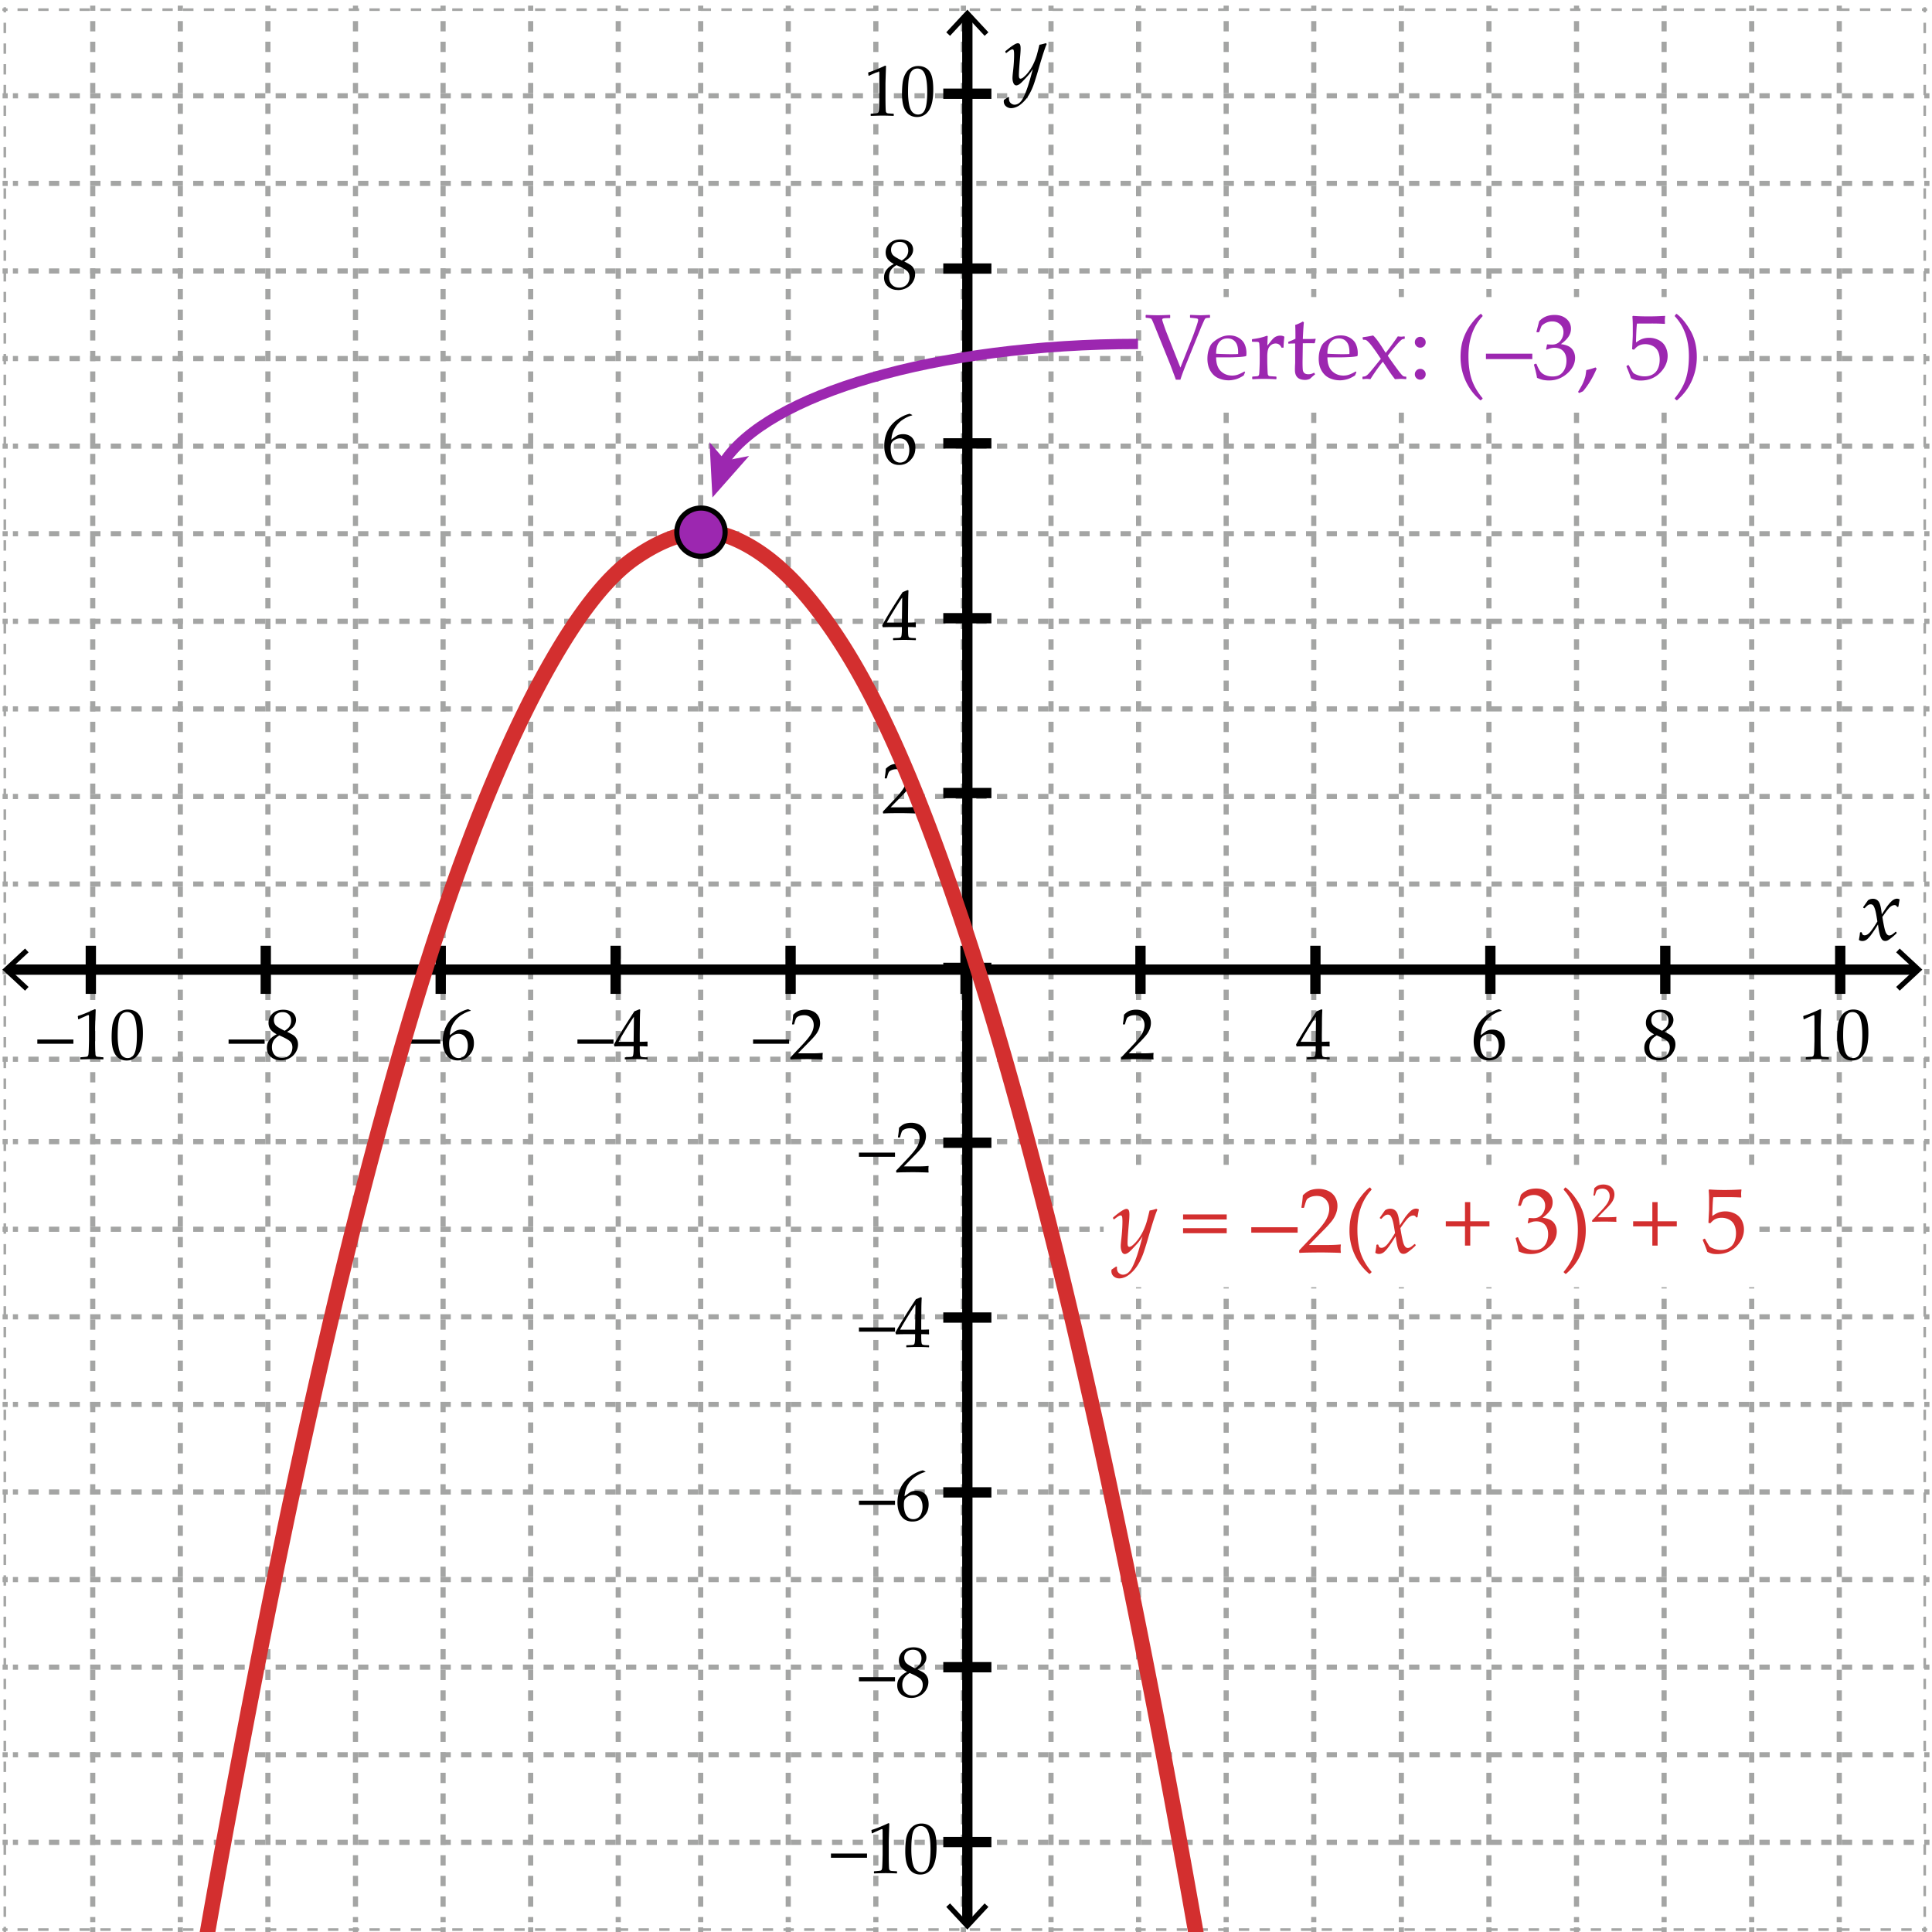 <svg xmlns="http://www.w3.org/2000/svg" viewBox="0 0 375 375"><path fill="#FFF" d="M0 0h375v375H0z"/><path fill="#FFF" d="M0 1.408h373.59v373.588H0z"/><g fill="none" stroke="#A4A5A4" stroke-width=".5" stroke-miterlimit="10"><path d="M374.057 374.53h-1"/><path stroke-dasharray="2.009,2.009" d="M371.048 374.53H2.471"/><path d="M1.466 374.53h-1"/></g><g fill="none" stroke="#A4A5A4" stroke-miterlimit="10"><path d="M374.5 357.595h-1"/><path stroke-dasharray="2,2" d="M371.5 357.595H2.5"/><path d="M1.5 357.595h-1"/></g><g fill="none" stroke="#A4A5A4" stroke-miterlimit="10"><path d="M374.5 340.595h-1"/><path stroke-dasharray="2,2" d="M371.5 340.595H2.5"/><path d="M1.5 340.595h-1"/></g><g fill="none" stroke="#A4A5A4" stroke-miterlimit="10"><path d="M374.5 323.595h-1"/><path stroke-dasharray="2,2" d="M371.5 323.595H2.5"/><path d="M1.5 323.595h-1"/></g><g fill="none" stroke="#A4A5A4" stroke-miterlimit="10"><path d="M374.5 306.595h-1"/><path stroke-dasharray="2,2" d="M371.5 306.595H2.5"/><path d="M1.5 306.595h-1"/></g><g fill="none" stroke="#A4A5A4" stroke-miterlimit="10"><path d="M374.5 289.595h-1"/><path stroke-dasharray="2,2" d="M371.5 289.595H2.5"/><path d="M1.5 289.595h-1"/></g><g fill="none" stroke="#A4A5A4" stroke-miterlimit="10"><path d="M374.5 272.595h-1"/><path stroke-dasharray="2,2" d="M371.5 272.595H2.5"/><path d="M1.5 272.595h-1"/></g><g fill="none" stroke="#A4A5A4" stroke-miterlimit="10"><path d="M374.5 255.595h-1"/><path stroke-dasharray="2,2" d="M371.5 255.595H2.5"/><path d="M1.5 255.595h-1"/></g><g fill="none" stroke="#A4A5A4" stroke-miterlimit="10"><path d="M374.5 238.595h-1"/><path stroke-dasharray="2,2" d="M371.5 238.595H2.5"/><path d="M1.5 238.595h-1"/></g><g fill="none" stroke="#A4A5A4" stroke-miterlimit="10"><path d="M374.5 221.595h-1"/><path stroke-dasharray="2,2" d="M371.5 221.595H2.5"/><path d="M1.5 221.595h-1"/></g><g fill="none" stroke="#A4A5A4" stroke-miterlimit="10"><path d="M374.5 205.595h-1"/><path stroke-dasharray="2,2" d="M371.5 205.595H2.5"/><path d="M1.5 205.595h-1"/></g><g fill="none" stroke="#A4A5A4" stroke-miterlimit="10"><path d="M374.5 188.595h-1"/><path stroke-dasharray="2,2" d="M371.5 188.595H2.5"/><path d="M1.5 188.595h-1"/></g><g fill="none" stroke="#A4A5A4" stroke-miterlimit="10"><path d="M374.5 171.595h-1"/><path stroke-dasharray="2,2" d="M371.5 171.595H2.5"/><path d="M1.5 171.595h-1"/></g><g fill="none" stroke="#A4A5A4" stroke-miterlimit="10"><path d="M374.5 154.595h-1"/><path stroke-dasharray="2,2" d="M371.5 154.595H2.5"/><path d="M1.5 154.595h-1"/></g><g fill="none" stroke="#A4A5A4" stroke-miterlimit="10"><path d="M374.5 137.595h-1"/><path stroke-dasharray="2,2" d="M371.5 137.595H2.5"/><path d="M1.5 137.595h-1"/></g><g fill="none" stroke="#A4A5A4" stroke-miterlimit="10"><path d="M374.5 120.595h-1"/><path stroke-dasharray="2,2" d="M371.5 120.595H2.5"/><path d="M1.5 120.595h-1"/></g><g fill="none" stroke="#A4A5A4" stroke-miterlimit="10"><path d="M374.5 103.595h-1"/><path stroke-dasharray="2,2" d="M371.5 103.595H2.5"/><path d="M1.5 103.595h-1"/></g><g fill="none" stroke="#A4A5A4" stroke-miterlimit="10"><path d="M374.5 86.595h-1"/><path stroke-dasharray="2,2" d="M371.5 86.595H2.5"/><path d="M1.5 86.595h-1"/></g><g fill="none" stroke="#A4A5A4" stroke-miterlimit="10"><path d="M374.5 69.595h-1"/><path stroke-dasharray="2,2" d="M371.5 69.595H2.5"/><path d="M1.5 69.595h-1"/></g><g fill="none" stroke="#A4A5A4" stroke-miterlimit="10"><path d="M374.5 52.595h-1"/><path stroke-dasharray="2,2" d="M371.5 52.595H2.5"/><path d="M1.5 52.595h-1"/></g><g fill="none" stroke="#A4A5A4" stroke-miterlimit="10"><path d="M374.5 35.595h-1"/><path stroke-dasharray="2,2" d="M371.5 35.595H2.5"/><path d="M1.5 35.595h-1"/></g><g fill="none" stroke="#A4A5A4" stroke-miterlimit="10"><path d="M374.5 18.595h-1"/><path stroke-dasharray="2,2" d="M371.5 18.595H2.5"/><path d="M1.5 18.595h-1"/></g><g fill="none" stroke="#A4A5A4" stroke-width=".5" stroke-miterlimit="10"><path d="M374.057 1.874h-1"/><path stroke-dasharray="2.009,2.009" d="M371.048 1.874H2.471"/><path d="M1.466 1.874h-1"/></g><g fill="none" stroke="#A4A5A4" stroke-width=".5" stroke-miterlimit="10"><path d="M373.589 1.406v1"/><path stroke-dasharray="2.009,2.009" d="M373.589 4.415v368.576"/><path d="M373.589 373.995v1"/></g><g fill="none" stroke="#A4A5A4" stroke-miterlimit="10"><path d="M357 1.095v1"/><path stroke-dasharray="2,2" d="M357 4.095v369"/><path d="M357 374.095v1"/></g><g fill="none" stroke="#A4A5A4" stroke-miterlimit="10"><path d="M340 1.095v1"/><path stroke-dasharray="2,2" d="M340 4.095v369"/><path d="M340 374.095v1"/></g><g fill="none" stroke="#A4A5A4" stroke-miterlimit="10"><path d="M323 1.095v1"/><path stroke-dasharray="2,2" d="M323 4.095v369"/><path d="M323 374.095v1"/></g><g fill="none" stroke="#A4A5A4" stroke-miterlimit="10"><path d="M306 1.095v1"/><path stroke-dasharray="2,2" d="M306 4.095v369"/><path d="M306 374.095v1"/></g><g fill="none" stroke="#A4A5A4" stroke-miterlimit="10"><path d="M289 1.095v1"/><path stroke-dasharray="2,2" d="M289 4.095v369"/><path d="M289 374.095v1"/></g><g fill="none" stroke="#A4A5A4" stroke-miterlimit="10"><path d="M272 1.095v1"/><path stroke-dasharray="2,2" d="M272 4.095v369"/><path d="M272 374.095v1"/></g><g fill="none" stroke="#A4A5A4" stroke-miterlimit="10"><path d="M255 1.095v1"/><path stroke-dasharray="2,2" d="M255 4.095v369"/><path d="M255 374.095v1"/></g><g fill="none" stroke="#A4A5A4" stroke-miterlimit="10"><path d="M238 1.095v1"/><path stroke-dasharray="2,2" d="M238 4.095v369"/><path d="M238 374.095v1"/></g><g fill="none" stroke="#A4A5A4" stroke-miterlimit="10"><path d="M221 1.095v1"/><path stroke-dasharray="2,2" d="M221 4.095v369"/><path d="M221 374.095v1"/></g><g fill="none" stroke="#A4A5A4" stroke-miterlimit="10"><path d="M204 1.095v1"/><path stroke-dasharray="2,2" d="M204 4.095v369"/><path d="M204 374.095v1"/></g><g fill="none" stroke="#A4A5A4" stroke-miterlimit="10"><path d="M187 1.095v1"/><path stroke-dasharray="2,2" d="M187 4.095v369"/><path d="M187 374.095v1"/></g><g fill="none" stroke="#A4A5A4" stroke-miterlimit="10"><path d="M170 1.095v1"/><path stroke-dasharray="2,2" d="M170 4.095v369"/><path d="M170 374.095v1"/></g><g fill="none" stroke="#A4A5A4" stroke-miterlimit="10"><path d="M153 1.095v1"/><path stroke-dasharray="2,2" d="M153 4.095v369"/><path d="M153 374.095v1"/></g><g fill="none" stroke="#A4A5A4" stroke-miterlimit="10"><path d="M136 1.095v1"/><path stroke-dasharray="2,2" d="M136 4.095v369"/><path d="M136 374.095v1"/></g><g fill="none" stroke="#A4A5A4" stroke-miterlimit="10"><path d="M120 1.095v1"/><path stroke-dasharray="2,2" d="M120 4.095v369"/><path d="M120 374.095v1"/></g><g fill="none" stroke="#A4A5A4" stroke-miterlimit="10"><path d="M103 1.095v1"/><path stroke-dasharray="2,2" d="M103 4.095v369"/><path d="M103 374.095v1"/></g><g fill="none" stroke="#A4A5A4" stroke-miterlimit="10"><path d="M86 1.095v1"/><path stroke-dasharray="2,2" d="M86 4.095v369"/><path d="M86 374.095v1"/></g><g fill="none" stroke="#A4A5A4" stroke-miterlimit="10"><path d="M69 1.095v1"/><path stroke-dasharray="2,2" d="M69 4.095v369"/><path d="M69 374.095v1"/></g><g fill="none" stroke="#A4A5A4" stroke-miterlimit="10"><path d="M52 1.095v1"/><path stroke-dasharray="2,2" d="M52 4.095v369"/><path d="M52 374.095v1"/></g><g fill="none" stroke="#A4A5A4" stroke-miterlimit="10"><path d="M35 1.095v1"/><path stroke-dasharray="2,2" d="M35 4.095v369"/><path d="M35 374.095v1"/></g><g fill="none" stroke="#A4A5A4" stroke-miterlimit="10"><path d="M18 1.095v1"/><path stroke-dasharray="2,2" d="M18 4.095v369"/><path d="M18 374.095v1"/></g><g fill="none" stroke="#A4A5A4" stroke-width=".5" stroke-miterlimit="10"><path d="M.933 1.406v1"/><path stroke-dasharray="2.009,2.009" d="M.933 4.415v368.576"/><path d="M.933 373.995v1"/></g><g><path fill="none" stroke="#000" stroke-width="2" stroke-miterlimit="10" d="M187.76 2.958v370.488"/><path d="M183.67 6.272l.732.682 3.357-3.612 3.357 3.612.733-.682-4.09-4.398zM183.67 370.132l.732-.682 3.357 3.611 3.357-3.611.733.682-4.09 4.398z"/></g><g><path fill="none" stroke="#000" stroke-width="2" stroke-miterlimit="10" d="M372.039 188.202H1.551"/><path d="M368.725 184.112l-.682.733 3.611 3.356-3.611 3.358.682.732 4.398-4.09zM4.864 184.112l.682.733-3.611 3.356 3.611 3.358-.682.732-4.398-4.09z"/></g><g fill="none" stroke="#000" stroke-width="2" stroke-miterlimit="10"><path d="M357.188 192.908v-9.341M323.232 192.908v-9.341M289.276 192.908v-9.341M255.319 192.908v-9.341M221.364 192.908v-9.341M187.408 192.908v-9.341M153.453 192.908v-9.341M119.496 192.908v-9.341M85.541 192.908v-9.341M51.584 192.908v-9.341M17.629 192.908v-9.341"/></g><g fill="none" stroke="#000" stroke-width="2" stroke-miterlimit="10"><path d="M183.089 357.54h9.341M183.089 323.605h9.341M183.089 289.67h9.341M183.089 255.735h9.341M183.089 221.801h9.341M183.09 187.866h9.34M183.089 153.931h9.341M183.089 119.996h9.341M183.089 86.061h9.341M183.089 52.126h9.341M183.089 18.191h9.341"/></g><g><path d="M171.466 157.894l-.082-.068v-.314l2.29-2.427c.943-.998 1.554-1.771 1.832-2.317s.417-1.057.417-1.531c0-.556-.168-1.019-.506-1.388s-.793-.554-1.367-.554c-.369 0-.69.057-.964.171s-.457.242-.55.383-.229.538-.407 1.189l-.062.055h-.28l-.068-.062c.105-.615.178-1.224.219-1.825.428-.419.828-.687 1.2-.803s.76-.174 1.166-.174c.483 0 .946.091 1.388.273s.797.478 1.066.885.403.881.403 1.418c0 .401-.079.803-.236 1.207s-.387.793-.69 1.169-.717.826-1.241 1.35l-2.133 2.174h2.7c.83 0 1.52-.03 2.071-.089l.048.055a3.672 3.672 0 0 0-.041.608c0 .228.014.408.041.54l-.048.075c-.328-.018-.832-.034-1.511-.048s-1.128-.021-1.347-.021c-.442 0-1.037.006-1.784.017s-1.255.029-1.524.052z"/></g><g><path d="M217.697 205.643l-.082-.068v-.314l2.29-2.427c.943-.998 1.554-1.771 1.832-2.317s.417-1.058.417-1.531c0-.556-.169-1.019-.506-1.388s-.793-.554-1.367-.554c-.369 0-.69.057-.964.171s-.457.241-.55.383c-.094.142-.229.538-.407 1.189l-.062.055h-.28l-.068-.062c.104-.615.178-1.224.219-1.825.429-.419.828-.687 1.2-.804.371-.115.76-.174 1.165-.174.483 0 .945.091 1.388.273s.798.478 1.066.885c.269.408.403.881.403 1.419 0 .401-.079.804-.235 1.206a4.464 4.464 0 0 1-.691 1.17c-.303.375-.716.825-1.24 1.35l-2.133 2.174h2.7c.829 0 1.52-.029 2.071-.089l.048.055a3.663 3.663 0 0 0-.041.608c0 .228.014.408.041.54l-.048.075c-.328-.019-.832-.034-1.511-.048s-1.128-.021-1.347-.021c-.442 0-1.037.006-1.784.018-.746.011-1.255.028-1.524.051z"/></g><g><path d="M253.724 205.629l-.055-.055v-.294l.055-.055c.675-.019 1.074-.039 1.2-.062.125-.022.217-.07.276-.144s.104-.251.134-.533c.029-.282.044-.583.044-.902v-.506h-1.497c-.87 0-1.606.014-2.208.041l-.116-.369c.793-1.485 2.117-3.637 3.972-6.453l.964-.39.171.082c-.05.774-.075 1.734-.075 2.878l-.021 1.928v1.415a27.599 27.599 0 0 0 1.456-.041l.062.068a8.385 8.385 0 0 0-.014.376c.005.15.012.299.021.444l-.068.062a18.803 18.803 0 0 0-1.107-.041h-.349v.458c0 .511.014.873.041 1.087s.07.353.13.413c.06.063.179.107.359.137.18.03.49.047.933.052l.062.055v.294l-.055.055a42.008 42.008 0 0 0-4.315 0zm-1.265-3.418h2.919l.062-4.86c-.438.624-.989 1.481-1.654 2.57s-1.108 1.852-1.327 2.29z"/></g><g><path d="M291.47 196.12v.082c-.497.104-1.063.354-1.699.745-.635.392-1.17.918-1.603 1.579s-.684 1.458-.752 2.393c.155-.109.333-.241.533-.396.26-.196.45-.33.571-.403a1.88 1.88 0 0 1 .484-.191c.203-.055.437-.082.701-.082.47 0 .891.104 1.265.311.374.208.654.514.841.916.187.404.28.874.28 1.412 0 .761-.185 1.398-.554 1.91-.369.514-.761.88-1.176 1.102-.415.221-.891.331-1.429.331-.916 0-1.627-.343-2.133-1.028-.506-.687-.759-1.578-.759-2.677 0-.729.105-1.43.318-2.103.211-.672.534-1.28.967-1.824.433-.545.985-1.029 1.658-1.453.672-.424 1.334-.711 1.985-.861l.502.237zm-4.184 6.522c0 .451.064.897.195 1.34.129.442.338.784.625 1.025s.624.362 1.012.362c.333 0 .641-.094.923-.28s.498-.479.646-.878c.148-.399.223-.819.223-1.262s-.073-.838-.219-1.186a1.807 1.807 0 0 0-.636-.814 1.661 1.661 0 0 0-.971-.29c-.273 0-.547.066-.82.198s-.484.282-.632.451a1.201 1.201 0 0 0-.284.537 3.97 3.97 0 0 0-.062.797z"/></g><g><path d="M321.016 200.728c-.506-.269-.89-.577-1.152-.927-.262-.348-.393-.771-.393-1.268 0-.697.258-1.295.772-1.795.515-.498 1.217-.748 2.105-.748.451 0 .869.078 1.255.236.385.156.682.392.892.703.21.313.314.66.314 1.043 0 .401-.123.785-.369 1.152-.246.366-.682.739-1.306 1.117v.062c.533.255.929.472 1.186.649.258.178.469.418.633.721.164.304.246.653.246 1.05 0 .542-.156 1.063-.469 1.562-.312.5-.723.879-1.233 1.139s-1.039.39-1.586.39c-.798 0-1.456-.224-1.976-.67s-.779-1.041-.779-1.784c0-.602.179-1.12.537-1.555a3.673 3.673 0 0 1 1.322-1.016v-.061zm.553.246c-.538.319-.911.662-1.121 1.028-.21.367-.314.783-.314 1.248 0 .651.183 1.163.547 1.535.364.371.834.557 1.408.557.392 0 .747-.091 1.066-.273s.558-.432.714-.748c.158-.317.236-.662.236-1.036 0-.538-.188-.957-.564-1.258-.375-.301-1.033-.652-1.972-1.053zm1.039-.903c.487-.306.818-.612.991-.919.173-.309.26-.64.26-.995 0-.524-.15-.938-.451-1.244s-.704-.458-1.21-.458c-.483 0-.884.136-1.203.406-.319.271-.479.651-.479 1.139 0 .369.104.689.312.961.207.27.801.641 1.78 1.11z"/></g><g><path d="M350.2 197.85l-.123-.041-.068-.561.068-.068c.456-.132 1.032-.344 1.729-.636s1.196-.515 1.497-.67l.178.068c-.073 1.996-.109 3.194-.109 3.596v2.536c0 .624.007 1.211.021 1.76.014.55.034.873.062.971a.433.433 0 0 0 .14.229.54.54 0 0 0 .277.106c.118.016.472.039 1.06.071l.048.055v.308l-.048.055a68.807 68.807 0 0 0-2.112-.055c-.31 0-1.068.019-2.276.055l-.048-.055v-.308l.055-.055c.684-.05 1.074-.087 1.172-.109a.427.427 0 0 0 .227-.12c.052-.057.094-.165.126-.324s.058-.631.079-1.415l.03-1.203v-2.693c0-1.321-.003-2.039-.011-2.153-.006-.114-.046-.171-.119-.171-.019 0-.043.005-.075.014s-.132.05-.301.123l-.679.3c-.282.123-.549.253-.8.39zM356.578 201.397c0-.812.041-1.542.123-2.19.082-.65.264-1.229.543-1.736.281-.509.632-.889 1.053-1.143a2.751 2.751 0 0 1 1.439-.379c.61 0 1.147.157 1.609.472.463.314.796.798.998 1.449.203.651.305 1.538.305 2.659 0 1.823-.279 3.165-.838 4.026-.558.861-1.331 1.292-2.32 1.292-.497 0-.936-.107-1.316-.321a2.543 2.543 0 0 1-.936-.93 4.195 4.195 0 0 1-.514-1.436 10.17 10.17 0 0 1-.146-1.763zm1.176-.396c0 .866.064 1.654.195 2.365.129.711.346 1.223.648 1.534.304.313.665.469 1.084.469.405 0 .744-.139 1.016-.417.271-.278.469-.754.594-1.429.126-.675.188-1.509.188-2.502 0-1.559-.148-2.712-.444-3.459s-.786-1.121-1.47-1.121c-.597 0-1.048.289-1.354.868s-.457 1.81-.457 3.692z"/></g><g><path d="M173.401 124.257l-.055-.055v-.294l.055-.055c.674-.018 1.074-.039 1.2-.062s.218-.071.277-.144.104-.25.133-.533.044-.583.044-.902v-.506h-1.497c-.871 0-1.606.014-2.208.041l-.116-.369c.793-1.486 2.117-3.637 3.972-6.453l.964-.39.171.082c-.05.775-.075 1.734-.075 2.878l-.021 1.928v1.415a25.561 25.561 0 0 0 1.456-.041l.062.068a8.334 8.334 0 0 0-.014.376c.004.15.011.298.021.444l-.068.062a18.773 18.773 0 0 0-1.107-.041h-.349v.458c0 .51.014.873.041 1.087s.071.352.13.414.179.107.359.137.491.047.933.051l.062.055v.294l-.055.055a44.93 44.93 0 0 0-2.017-.055 41 41 0 0 0-2.298.055zm-1.265-3.418h2.919l.062-4.86c-.438.625-.989 1.481-1.654 2.57s-1.108 1.852-1.327 2.29z"/></g><g><path d="M177.058 80.54v.082c-.497.105-1.063.353-1.699.745s-1.17.918-1.603 1.579-.684 1.458-.752 2.393c.155-.109.333-.242.533-.396.26-.196.45-.331.571-.403s.283-.137.485-.191.437-.082.701-.082c.469 0 .891.104 1.265.311s.654.513.841.916.28.874.28 1.412c0 .761-.185 1.398-.554 1.911s-.761.879-1.176 1.101-.891.332-1.429.332c-.916 0-1.627-.343-2.133-1.029s-.759-1.578-.759-2.676c0-.729.106-1.43.318-2.102s.534-1.281.967-1.825.985-1.029 1.658-1.453 1.334-.711 1.986-.861l.5.236zm-4.183 6.521c0 .451.065.898.195 1.34s.338.784.625 1.025.625.362 1.012.362c.333 0 .64-.093.923-.28s.498-.479.646-.878.222-.819.222-1.261-.073-.837-.219-1.186-.358-.62-.636-.813-.602-.291-.971-.291c-.273 0-.547.066-.82.198s-.484.283-.632.451-.243.348-.284.537-.061.454-.061.796z"/></g><g><path d="M173.449 51.214c-.506-.269-.89-.578-1.152-.926s-.393-.771-.393-1.268c0-.697.257-1.295.772-1.794s1.217-.749 2.105-.749c.451 0 .869.079 1.254.236s.683.392.892.704.314.66.314 1.042c0 .401-.123.785-.369 1.152s-.681.739-1.306 1.118v.062c.533.255.929.472 1.186.649s.468.418.632.721.246.653.246 1.049c0 .542-.156 1.063-.468 1.562s-.724.878-1.234 1.138-1.039.39-1.586.39c-.797 0-1.456-.223-1.976-.67s-.779-1.042-.779-1.784c0-.602.179-1.12.537-1.555s.799-.773 1.323-1.015v-.062zm.553.246c-.538.319-.912.662-1.121 1.029s-.314.783-.314 1.248c0 .652.182 1.163.547 1.535s.834.557 1.408.557c.392 0 .748-.091 1.066-.273s.557-.432.714-.749.236-.662.236-1.036c0-.538-.188-.957-.564-1.258s-1.033-.652-1.972-1.053zm1.04-.902c.488-.305.818-.612.991-.919s.26-.639.26-.995c0-.524-.15-.939-.451-1.244s-.704-.458-1.21-.458c-.483 0-.884.136-1.203.407s-.479.65-.479 1.138c0 .369.104.689.311.96s.801.641 1.781 1.111z"/></g><g><path d="M168.698 14.712l-.123-.041-.068-.561.068-.068c.456-.132 1.032-.344 1.729-.636s1.196-.515 1.497-.67l.178.068c-.073 1.996-.109 3.195-.109 3.596v2.536c0 .625.007 1.211.021 1.76s.034.873.062.971.074.174.14.229.158.09.277.106.472.04 1.06.072l.048.055v.308l-.048.055a65.634 65.634 0 0 0-2.112-.055c-.31 0-1.069.018-2.276.055l-.048-.055v-.308l.055-.055c.684-.05 1.074-.086 1.172-.109s.173-.063.226-.12.095-.165.126-.325.058-.631.079-1.415l.031-1.203v-2.693c0-1.322-.003-2.04-.01-2.153s-.047-.171-.12-.171c-.018 0-.043.004-.075.014s-.132.05-.301.123l-.677.301a9.82 9.82 0 0 0-.802.389zM175.076 18.26c0-.811.041-1.542.123-2.191s.263-1.228.543-1.736.631-.889 1.053-1.142.901-.379 1.439-.379c.611 0 1.147.157 1.61.472s.795.797.998 1.449.304 1.538.304 2.659c0 1.823-.279 3.165-.837 4.026s-1.332 1.292-2.321 1.292c-.497 0-.936-.107-1.316-.321s-.693-.524-.937-.93-.415-.884-.513-1.436-.146-1.138-.146-1.763zm1.175-.396c0 .866.065 1.654.195 2.365s.346 1.223.649 1.535.664.468 1.083.468c.406 0 .744-.139 1.015-.417s.469-.754.595-1.429.188-1.508.188-2.502c0-1.559-.148-2.711-.444-3.459s-.786-1.121-1.47-1.121c-.597 0-1.048.29-1.354.868s-.457 1.809-.457 3.692z"/></g><g><path d="M166.718 224.535v-.813h7v.813h-7zM174.033 227.591l-.082-.068v-.314l2.29-2.427c.943-.998 1.554-1.771 1.832-2.317s.417-1.058.417-1.531c0-.556-.168-1.019-.506-1.388s-.793-.554-1.367-.554c-.369 0-.69.057-.964.171s-.457.241-.55.383-.229.538-.407 1.189l-.062.055h-.28l-.068-.062c.105-.615.178-1.224.219-1.825.428-.419.828-.687 1.2-.804.372-.115.76-.174 1.166-.174.483 0 .946.091 1.388.273s.797.478 1.066.885c.269.408.403.881.403 1.419 0 .401-.079.804-.236 1.206a4.432 4.432 0 0 1-.69 1.17c-.303.375-.717.825-1.241 1.35l-2.133 2.174h2.7c.83 0 1.52-.029 2.071-.089l.048.055a3.663 3.663 0 0 0-.041.608c0 .228.014.408.041.54l-.048.075c-.328-.019-.832-.034-1.511-.048s-1.128-.021-1.347-.021c-.442 0-1.037.006-1.784.018a26.18 26.18 0 0 0-1.524.051z"/></g><g><path d="M166.718 258.47v-.813h7v.813h-7zM175.967 261.512l-.055-.055v-.294l.055-.055c.674-.019 1.074-.039 1.2-.062s.218-.07.277-.144.104-.251.133-.533.044-.583.044-.902v-.506h-1.497c-.871 0-1.606.014-2.208.041l-.116-.369c.793-1.485 2.117-3.637 3.972-6.453l.964-.39.171.082c-.05.774-.075 1.734-.075 2.878l-.021 1.928v1.415a27.599 27.599 0 0 0 1.456-.041l.062.068a8.385 8.385 0 0 0-.014.376c.004.15.011.299.021.444l-.068.062a18.773 18.773 0 0 0-1.107-.041h-.349v.458c0 .511.014.873.041 1.087s.071.353.13.413c.059.063.179.107.359.137.18.03.491.047.933.052l.062.055v.294l-.055.055a42.008 42.008 0 0 0-4.315 0zm-1.264-3.418h2.919l.062-4.86c-.438.624-.989 1.481-1.654 2.57s-1.109 1.852-1.327 2.29z"/></g><g><path d="M166.718 292.093v-.813h7v.813h-7zM179.625 285.626v.082c-.497.104-1.063.354-1.699.745s-1.17.918-1.603 1.579-.684 1.458-.752 2.393c.155-.109.333-.241.533-.396.26-.196.45-.33.571-.403s.283-.137.485-.191.437-.082.701-.082c.469 0 .891.104 1.265.311.374.208.654.514.841.916.187.404.28.874.28 1.412 0 .761-.185 1.398-.554 1.91-.369.514-.761.88-1.176 1.102-.415.221-.891.331-1.429.331-.916 0-1.627-.343-2.133-1.028-.506-.687-.759-1.578-.759-2.677 0-.729.106-1.43.318-2.103.212-.672.534-1.28.967-1.824.433-.545.985-1.029 1.658-1.453s1.334-.711 1.986-.861l.5.237zm-4.184 6.521c0 .451.065.897.195 1.34s.338.784.625 1.025.625.362 1.012.362c.333 0 .64-.094.923-.28s.498-.479.646-.878c.148-.399.222-.819.222-1.262s-.073-.838-.219-1.186a1.814 1.814 0 0 0-.636-.814 1.661 1.661 0 0 0-.971-.29c-.273 0-.547.066-.82.198s-.484.282-.632.451-.243.348-.284.537c-.041.19-.061.456-.061.797z"/></g><g><path d="M166.718 326.34v-.813h7v.813h-7zM176.015 324.48c-.506-.269-.89-.577-1.152-.927-.262-.348-.393-.771-.393-1.268 0-.697.257-1.295.772-1.795.515-.498 1.217-.748 2.105-.748.451 0 .869.078 1.254.236.385.156.683.392.892.703.209.313.314.66.314 1.043 0 .401-.123.785-.369 1.152-.246.366-.681.739-1.306 1.117v.062c.533.255.929.472 1.186.649s.468.418.632.721c.164.304.246.653.246 1.05 0 .542-.156 1.063-.468 1.562-.312.5-.724.879-1.234 1.139s-1.039.39-1.586.39c-.797 0-1.456-.224-1.976-.67s-.779-1.041-.779-1.784c0-.602.179-1.12.537-1.555a3.685 3.685 0 0 1 1.323-1.016v-.061zm.554.247c-.538.319-.912.662-1.121 1.028a2.477 2.477 0 0 0-.314 1.248c0 .651.182 1.163.547 1.535.365.371.834.557 1.408.557.392 0 .748-.091 1.066-.273s.557-.432.714-.748c.157-.317.236-.662.236-1.036 0-.538-.188-.957-.564-1.258s-1.033-.652-1.972-1.053zm1.039-.903c.488-.306.818-.612.991-.919.173-.309.26-.64.26-.995 0-.524-.15-.938-.451-1.244s-.704-.458-1.21-.458c-.483 0-.884.136-1.203.406-.319.271-.479.651-.479 1.139 0 .369.104.689.311.961.208.27.801.64 1.781 1.11z"/></g><g><path d="M161.288 360.586v-.813h7v.813h-7zM169.334 355.849l-.123-.041-.068-.561.068-.068c.456-.132 1.032-.344 1.729-.636s1.196-.515 1.497-.67l.178.068c-.073 1.996-.109 3.194-.109 3.596v2.536c0 .624.007 1.211.021 1.76.014.55.034.873.062.971.027.099.074.175.14.229s.158.09.277.106c.119.016.472.039 1.06.071l.048.055v.308l-.048.055a68.807 68.807 0 0 0-2.112-.055c-.31 0-1.069.019-2.276.055l-.048-.055v-.308l.055-.055c.684-.05 1.074-.087 1.172-.109s.173-.063.226-.12c.052-.057.095-.165.126-.324s.058-.631.079-1.415l.031-1.203v-2.693c0-1.321-.003-2.039-.01-2.153s-.047-.171-.12-.171c-.018 0-.043.005-.075.014s-.132.05-.301.123l-.677.301a9.207 9.207 0 0 0-.802.389zM175.712 359.396c0-.812.041-1.542.123-2.19a4.8 4.8 0 0 1 .543-1.736c.28-.509.631-.889 1.053-1.143a2.749 2.749 0 0 1 1.439-.379c.611 0 1.147.157 1.61.472s.795.798.998 1.449.304 1.538.304 2.659c0 1.823-.279 3.165-.837 4.026s-1.332 1.292-2.321 1.292c-.497 0-.936-.107-1.316-.321s-.693-.524-.937-.93-.415-.884-.513-1.436-.146-1.139-.146-1.763zm1.176-.396c0 .866.065 1.654.195 2.365s.346 1.223.649 1.534c.303.313.664.469 1.083.469.406 0 .744-.139 1.015-.417s.469-.754.595-1.429.188-1.509.188-2.502c0-1.559-.148-2.712-.444-3.459s-.786-1.121-1.47-1.121c-.597 0-1.048.289-1.354.868s-.457 1.81-.457 3.692z"/></g><g><path d="M146.171 202.587v-.813h7v.813h-7zM153.485 205.643l-.082-.068v-.314l2.29-2.427c.943-.998 1.554-1.771 1.832-2.317s.417-1.058.417-1.531c0-.556-.168-1.019-.506-1.388s-.793-.554-1.367-.554c-.369 0-.69.057-.964.171s-.457.241-.55.383-.229.538-.407 1.189l-.062.055h-.28l-.068-.062c.105-.615.178-1.224.219-1.825.428-.419.828-.687 1.2-.804.372-.115.76-.174 1.166-.174.483 0 .946.091 1.388.273s.797.478 1.066.885c.269.408.403.881.403 1.419 0 .401-.079.804-.236 1.206a4.432 4.432 0 0 1-.69 1.17c-.303.375-.717.825-1.241 1.35l-2.133 2.174h2.7c.83 0 1.52-.029 2.071-.089l.048.055a3.663 3.663 0 0 0-.041.608c0 .228.014.408.041.54l-.048.075c-.328-.019-.832-.034-1.511-.048s-1.128-.021-1.347-.021c-.442 0-1.037.006-1.784.018a26.18 26.18 0 0 0-1.524.051z"/></g><g><path d="M112.081 202.587v-.813h7v.813h-7zM121.33 205.629l-.055-.055v-.294l.055-.055c.674-.019 1.074-.039 1.2-.062s.218-.07.277-.144.104-.251.133-.533.044-.583.044-.902v-.506h-1.497c-.871 0-1.606.014-2.208.041l-.116-.369c.793-1.485 2.117-3.637 3.972-6.453l.964-.39.171.082c-.05.774-.075 1.734-.075 2.878l-.021 1.928v1.415a27.599 27.599 0 0 0 1.456-.041l.062.068a8.385 8.385 0 0 0-.014.376c.004.15.011.299.021.444l-.068.062a18.773 18.773 0 0 0-1.107-.041h-.349v.458c0 .511.014.873.041 1.087s.071.353.13.413c.059.063.179.107.359.137.18.03.491.047.933.052l.062.055v.294l-.055.055a41.982 41.982 0 0 0-4.315 0zm-1.265-3.418h2.919l.062-4.86c-.438.624-.989 1.481-1.654 2.57s-1.108 1.852-1.327 2.29z"/></g><g><path d="M78.458 202.587v-.813h7v.813h-7zM91.364 196.12v.082c-.497.104-1.063.354-1.699.745s-1.17.918-1.603 1.579-.684 1.458-.752 2.393c.155-.109.333-.241.533-.396.26-.196.45-.33.571-.403s.283-.137.485-.191.437-.082.701-.082c.469 0 .891.104 1.265.311.374.208.654.514.841.916.187.404.28.874.28 1.412 0 .761-.185 1.398-.554 1.91-.369.514-.761.88-1.176 1.102-.415.221-.891.331-1.429.331-.916 0-1.627-.343-2.133-1.028-.506-.687-.759-1.578-.759-2.677 0-.729.106-1.43.318-2.103.212-.672.534-1.28.967-1.824.433-.545.985-1.029 1.658-1.453s1.334-.711 1.986-.861l.5.237zm-4.184 6.522c0 .451.065.897.195 1.34s.338.784.625 1.025.625.362 1.012.362c.333 0 .64-.094.923-.28s.498-.479.646-.878c.148-.399.222-.819.222-1.262s-.073-.838-.219-1.186a1.814 1.814 0 0 0-.636-.814 1.661 1.661 0 0 0-.971-.29c-.273 0-.547.066-.82.198s-.484.282-.632.451-.243.348-.284.537a4.06 4.06 0 0 0-.061.797z"/></g><g><path d="M44.368 202.587v-.813h7v.813h-7zM53.665 200.728c-.506-.269-.89-.577-1.152-.927-.262-.348-.393-.771-.393-1.268 0-.697.257-1.295.772-1.795.515-.498 1.217-.748 2.105-.748.451 0 .869.078 1.254.236.385.156.683.392.892.703.209.313.314.66.314 1.043 0 .401-.123.785-.369 1.152-.246.366-.681.739-1.306 1.117v.062c.533.255.929.472 1.186.649s.468.418.632.721c.164.304.246.653.246 1.05 0 .542-.156 1.063-.468 1.562-.312.5-.724.879-1.234 1.139s-1.039.39-1.586.39c-.797 0-1.456-.224-1.976-.67s-.779-1.041-.779-1.784c0-.602.179-1.12.537-1.555a3.685 3.685 0 0 1 1.323-1.016v-.061zm.554.246c-.538.319-.912.662-1.121 1.028a2.477 2.477 0 0 0-.314 1.248c0 .651.182 1.163.547 1.535.365.371.834.557 1.408.557.392 0 .748-.091 1.066-.273s.557-.432.714-.748c.157-.317.236-.662.236-1.036 0-.538-.188-.957-.564-1.258s-1.033-.652-1.972-1.053zm1.039-.903c.488-.306.818-.612.991-.919.173-.309.26-.64.26-.995 0-.524-.15-.938-.451-1.244s-.704-.458-1.21-.458c-.483 0-.884.136-1.203.406-.319.271-.479.651-.479 1.139 0 .369.104.689.311.961.208.27.801.641 1.781 1.11z"/></g><g><path d="M7.245 202.587v-.813h7v.813h-7zM15.291 197.85l-.123-.041-.068-.561.068-.068c.456-.132 1.032-.344 1.729-.636s1.196-.515 1.497-.67l.178.068c-.073 1.996-.109 3.194-.109 3.596v2.536c0 .624.007 1.211.021 1.76.014.55.034.873.062.971.027.099.074.175.14.229s.158.09.277.106c.119.016.472.039 1.06.071l.048.055v.308l-.048.055a68.807 68.807 0 0 0-2.112-.055c-.31 0-1.069.019-2.276.055l-.048-.055v-.308l.055-.055c.684-.05 1.074-.087 1.172-.109s.173-.063.226-.12c.052-.057.095-.165.126-.324s.058-.631.079-1.415l.031-1.203v-2.693c0-1.321-.003-2.039-.01-2.153s-.047-.171-.12-.171c-.018 0-.043.005-.075.014s-.132.05-.301.123l-.677.301a9.207 9.207 0 0 0-.802.389zM21.668 201.397c0-.812.041-1.542.123-2.19a4.8 4.8 0 0 1 .543-1.736c.28-.509.631-.889 1.053-1.143a2.749 2.749 0 0 1 1.439-.379c.611 0 1.147.157 1.61.472s.795.798.998 1.449.304 1.538.304 2.659c0 1.823-.279 3.165-.837 4.026s-1.332 1.292-2.321 1.292c-.497 0-.936-.107-1.316-.321s-.693-.524-.937-.93-.415-.884-.513-1.436-.146-1.139-.146-1.763zm1.176-.396c0 .866.065 1.654.195 2.365s.346 1.223.649 1.534c.303.313.664.469 1.083.469.406 0 .744-.139 1.015-.417s.469-.754.595-1.429.188-1.509.188-2.502c0-1.559-.148-2.712-.444-3.459s-.786-1.121-1.47-1.121c-.597 0-1.048.289-1.354.868s-.457 1.81-.457 3.692z"/></g><g><path d="M360.809 182.429c.132-.7.2-1.165.205-1.396l.05-.065.213-.032.082.049.165.419c.137.093.268.14.394.14.345 0 .695-.201 1.051-.604s.832-1.096 1.429-2.081c-.028-.181-.094-.579-.197-1.194-.104-.616-.219-1.082-.345-1.4-.126-.317-.245-.52-.357-.607a.618.618 0 0 0-.39-.131c-.187 0-.349.042-.488.127s-.313.234-.521.447l-.173.172-.082.017-.196-.115-.017-.09.943-1.338a1.64 1.64 0 0 1 .969-.295c.454 0 .821.181 1.101.542.279.361.481 1.19.607 2.487l.878-1.33c.088-.148.282-.399.583-.755.301-.355.569-.604.805-.747.235-.143.468-.214.697-.214.176 0 .345.047.509.14a21.855 21.855 0 0 0-.237 1.371l-.058.065-.132.033-.082-.041c-.071-.12-.141-.204-.209-.25s-.163-.07-.283-.07c-.285 0-.57.125-.857.374-.288.249-.787.888-1.499 1.917.252 1.593.47 2.59.653 2.992.183.402.411.604.686.604.158 0 .321-.048.488-.144s.411-.286.734-.57l.099.008.115.172-.009.099c-.35.345-.68.638-.989.879-.309.24-.541.404-.697.492s-.333.132-.529.132a.778.778 0 0 1-.648-.32c-.165-.214-.304-.539-.419-.978-.115-.438-.228-1.074-.337-1.912a22.423 22.423 0 0 1-1.288 1.962c-.395.525-.716.867-.965 1.026a1.429 1.429 0 0 1-.775.237c-.278-.003-.502-.076-.677-.224z"/></g><g><path d="M194.873 19.391l.813-.55.173.058a1.874 1.874 0 0 0-.017.23c0 .394.115.691.345.891s.477.299.739.299c.207 0 .42-.053.636-.16.216-.107.427-.283.632-.53.205-.246.437-.659.694-1.239.257-.58.49-1.206.701-1.876.211-.67.415-1.369.611-2.097l.279-1.026a11.368 11.368 0 0 1-1.025 1.371 44.01 44.01 0 0 1-.92.985c-.301.312-.55.528-.747.649-.197.12-.372.18-.525.18-.229 0-.41-.141-.542-.422-.131-.282-.196-.631-.196-1.047 0-.213.038-.651.114-1.313.132-1.198.197-2.238.197-3.119 0-.454-.023-.751-.069-.891-.047-.14-.128-.209-.242-.209-.126 0-.285.063-.477.189s-.433.301-.723.525l-.106-.033-.09-.197.024-.123c1.22-1.029 2.024-1.543 2.413-1.543a.45.45 0 0 1 .391.213c.095.143.144.411.144.805 0 .372-.028.859-.082 1.461-.17 1.861-.255 3.103-.255 3.727 0 .219.023.386.069.5.047.115.13.172.251.172a.805.805 0 0 0 .324-.098c.134-.066.349-.244.645-.534.295-.29.591-.655.886-1.096.296-.441.56-.926.793-1.458.232-.53.414-1.037.546-1.519.131-.481.29-1.108.476-1.88a7.06 7.06 0 0 0 1.239-.312l.181.164c-.273.547-.776 2.071-1.51 4.572a79.43 79.43 0 0 1-.932 3.042c-.249.741-.544 1.417-.883 2.027s-.733 1.14-1.182 1.588c-.449.449-.872.765-1.269.948-.396.183-.775.275-1.137.275a1.49 1.49 0 0 1-1.006-.365c-.282-.244-.423-.563-.423-.957.001-.08.015-.173.042-.277z"/></g><g><path fill="none" stroke="#D32F2F" stroke-width="3" stroke-miterlimit="10" d="M270.976 639.878c-2.798-22.345-5.715-44.637-8.68-66.911a5234.138 5234.138 0 0 0-9.326-66.855c-3.268-22.332-6.59-44.64-10.121-66.836-3.558-22.355-7.272-44.622-11.188-66.773-3.957-22.396-8.151-44.659-12.668-66.693-4.602-22.451-9.476-44.747-14.947-66.533-5.479-21.822-11.396-43.338-18.372-63.676-6.845-19.95-14.77-40.25-25.058-54.669-5.55-7.774-11.436-13.616-18.263-16.472-6.492-2.716-13.035-.37-19.148 3.84-6.004 4.133-11.543 12.073-16.152 20.121-4.831 8.436-9.109 17.76-13.088 27.581-7.604 18.766-13.88 39.397-19.605 60.265-6.052 22.048-11.402 44.766-16.369 67.71-4.82 22.273-9.207 44.832-13.446 67.499-4.173 22.303-7.948 44.84-11.697 67.392-3.709 22.322-7.143 44.804-10.496 67.317-3.335 22.378-6.463 44.845-9.599 67.313-3.118 22.353-5.981 44.818-8.905 67.259a4139.34 4139.34 0 0 0-2.707 21.401"/><path fill="#FFF" d="M214.219 227.522H340.5v22.321H214.219z"/><g fill="#D32F2F"><path d="M215.765 246.423l.87-.589.185.062a1.976 1.976 0 0 0-.018.246c0 .422.123.739.369.953s.51.321.791.321c.223 0 .449-.058.682-.171.23-.115.457-.304.676-.567.221-.264.468-.706.743-1.327s.525-1.291.751-2.008a57.95 57.95 0 0 0 .655-2.246l.299-1.099c-.398.609-.765 1.099-1.099 1.468s-.662.721-.984 1.055-.589.565-.8.694-.398.193-.563.193c-.246 0-.439-.151-.58-.452-.141-.302-.211-.676-.211-1.121 0-.229.041-.697.123-1.406.141-1.283.211-2.396.211-3.34 0-.486-.025-.805-.075-.953-.05-.15-.136-.225-.259-.225-.135 0-.305.067-.51.202s-.463.322-.773.563l-.114-.035-.097-.211.026-.132c1.307-1.102 2.168-1.652 2.584-1.652a.48.48 0 0 1 .418.229c.102.152.153.439.153.861 0 .398-.029.92-.088 1.564-.182 1.992-.272 3.322-.272 3.99 0 .234.024.413.074.536s.14.185.269.185c.088 0 .203-.035.347-.105s.374-.261.69-.571.633-.701.949-1.173.599-.992.849-1.561c.248-.568.443-1.11.584-1.626s.311-1.187.51-2.013c.398-.059.841-.17 1.327-.334l.193.176c-.293.586-.832 2.218-1.617 4.896a85.558 85.558 0 0 1-.997 3.257c-.268.793-.582 1.517-.945 2.17s-.785 1.221-1.266 1.701-.934.818-1.357 1.016c-.426.195-.831.294-1.218.294-.416 0-.775-.131-1.077-.392s-.452-.602-.452-1.023c0-.089.014-.189.044-.3zM238.106 236.702h-8.473v-.984h8.473v.984zm0 2.672h-8.473v-.984h8.473v.984zM242.87 239.26v-1.046h9v1.046h-9zM252.274 243.188l-.105-.088v-.404l2.944-3.12c1.213-1.283 1.998-2.276 2.355-2.979s.536-1.359.536-1.969c0-.715-.217-1.31-.65-1.784s-1.02-.712-1.758-.712c-.475 0-.888.073-1.239.22s-.588.311-.708.492-.294.691-.522 1.529l-.079.07h-.36l-.088-.079c.135-.791.229-1.573.281-2.347.551-.539 1.064-.884 1.542-1.032.478-.15.978-.225 1.499-.225.621 0 1.216.117 1.784.352s1.025.614 1.371 1.139.519 1.132.519 1.823c0 .516-.101 1.032-.304 1.552a5.658 5.658 0 0 1-.887 1.502 22.81 22.81 0 0 1-1.596 1.736l-2.742 2.795h3.472c1.066 0 1.954-.038 2.663-.114l.062.07c-.035.199-.053.46-.053.782 0 .293.018.524.053.694l-.062.097c-.422-.023-1.069-.044-1.942-.062s-1.45-.026-1.731-.026c-.568 0-1.333.007-2.294.021s-1.615.038-1.961.067zM265.774 247.258a10.68 10.68 0 0 1-2.839-3.739 11.072 11.072 0 0 1-1.002-4.672c0-1.348.188-2.546.563-3.595s.897-2.013 1.569-2.892c.67-.879 1.264-1.503 1.779-1.872l.097.009.272.343v.097c-1.828 1.969-2.742 4.541-2.742 7.717 0 1.758.203 3.26.611 4.504.406 1.245 1.117 2.478 2.131 3.696l-.009.105-.325.29-.105.009zM266.935 243.153c.141-.75.214-1.248.22-1.494l.053-.07.229-.035.088.053.176.448a.75.75 0 0 0 .422.149c.369 0 .744-.215 1.125-.646.381-.43.891-1.173 1.529-2.228-.029-.193-.1-.62-.211-1.278-.111-.66-.234-1.159-.369-1.499s-.263-.557-.382-.65a.662.662 0 0 0-.418-.141.996.996 0 0 0-.523.136 3.255 3.255 0 0 0-.558.479l-.185.185-.088.018-.211-.123-.018-.097 1.011-1.433a1.753 1.753 0 0 1 1.037-.316c.486 0 .879.193 1.178.58s.516 1.274.65 2.663l.94-1.424c.094-.158.302-.428.624-.809s.609-.647.861-.8.501-.229.747-.229c.188 0 .369.05.545.149-.135.691-.22 1.181-.255 1.468l-.062.07-.141.035-.088-.044a.84.84 0 0 0-.225-.269.539.539 0 0 0-.303-.074c-.305 0-.611.134-.918.4-.309.267-.843.95-1.604 2.052.27 1.705.502 2.772.698 3.204.196.43.441.646.734.646.17 0 .344-.051.523-.153.178-.103.44-.307.786-.611l.105.009.123.185-.009.105c-.375.369-.729.683-1.059.94-.332.258-.58.434-.748.527a1.13 1.13 0 0 1-.566.141c-.287 0-.519-.114-.694-.343s-.325-.577-.448-1.046-.243-1.151-.36-2.048c-.498.838-.958 1.538-1.38 2.101s-.767.929-1.033 1.099-.543.255-.83.255c-.291.001-.531-.079-.718-.237zM289.101 238.038h-3.727v3.727h-1.02v-3.727h-3.727v-.984h3.727v-3.727h1.02v3.727h3.727v.984zM294.778 242.898c-.105-.691-.302-1.523-.589-2.496l.044-.132.325-.123.123.062c.205.539.425.984.659 1.336s.571.621 1.011.809.914.281 1.424.281c.645 0 1.155-.135 1.534-.404.377-.27.669-.636.874-1.099s.308-.984.308-1.564c0-.779-.204-1.392-.611-1.837s-.971-.668-1.691-.668c-.246 0-.466.023-.659.07s-.492.152-.896.316l-.097-.088.193-.958c.475.029.791.044.949.044.686 0 1.229-.243 1.631-.729a2.63 2.63 0 0 0 .602-1.723c0-.58-.21-1.066-.629-1.459s-.936-.589-1.551-.589c-.404 0-.787.082-1.146.246a3 3 0 0 0-.893.598c-.1.199-.258.592-.475 1.178l-.088.079h-.396l-.07-.079.527-2.039c.732-.826 1.726-1.239 2.979-1.239.955 0 1.727.254 2.316.76.588.508.883 1.145.883 1.912 0 .586-.173 1.124-.519 1.613s-.826.95-1.441 1.384c1.014.123 1.728.427 2.14.909.414.484.62 1.068.62 1.754 0 1.125-.51 2.138-1.529 3.037s-2.197 1.349-3.533 1.349c-.398 0-.771-.034-1.116-.101a5.97 5.97 0 0 1-1.213-.41zM303.954 247.258l-.105-.009-.334-.29v-.105c1.014-1.219 1.724-2.452 2.131-3.7s.611-2.748.611-4.5c0-3.176-.914-5.748-2.742-7.717v-.097l.272-.343.097-.009c.902.662 1.779 1.722 2.633 3.177.852 1.457 1.278 3.184 1.278 5.182 0 1.617-.324 3.154-.972 4.609-.647 1.456-1.603 2.724-2.869 3.802zM309.094 237.157l-.062-.051v-.235l1.717-1.819c.707-.748 1.165-1.327 1.373-1.737.209-.41.313-.792.313-1.147 0-.417-.126-.764-.379-1.04-.253-.277-.595-.415-1.024-.415-.277 0-.518.043-.723.128s-.343.181-.412.287c-.07.105-.172.403-.306.892l-.046.041h-.21l-.051-.047c.078-.461.133-.917.163-1.367.321-.314.621-.516.899-.603s.569-.131.874-.131c.362 0 .709.068 1.04.205s.598.358.8.664c.201.306.302.66.302 1.063 0 .301-.059.603-.177.904-.118.303-.29.595-.518.877a13.63 13.63 0 0 1-.93 1.012l-1.599 1.629h2.023c.622 0 1.14-.021 1.553-.066l.036.041a2.672 2.672 0 0 0-.031.456c0 .171.011.306.031.405l-.036.056a34.194 34.194 0 0 0-1.132-.035c-.51-.011-.846-.016-1.01-.016-.331 0-.777.004-1.338.013-.557.007-.938.02-1.14.036zM325.466 238.038h-3.727v3.727h-1.02v-3.727h-3.727v-.984h3.727v-3.727h1.02v3.727h3.727v.984zM331.381 242.978c-.141-.457-.431-1.213-.87-2.268l.018-.114.308-.176.105.026c.486.885.789 1.388.909 1.508s.395.261.822.422.879.241 1.354.241c.592 0 1.116-.129 1.573-.387s.797-.639 1.02-1.143.334-1.075.334-1.714c0-.627-.11-1.167-.329-1.621-.221-.454-.556-.799-1.007-1.033s-.938-.352-1.459-.352c-.328 0-.626.044-.892.132-.268.088-.49.201-.668.339-.18.138-.392.341-.638.61l-.36-.105.097-1.89c.023-.357.035-.718.035-1.081v-1.564c0-.469-.015-.917-.044-1.345a9.695 9.695 0 0 1-.026-.501l.114-.088c.896.07 1.919.105 3.067.105a55.9 55.9 0 0 0 3.138-.105l.035.088a5.689 5.689 0 0 0-.062.8c0 .123.009.328.026.615l-.088.053a40.315 40.315 0 0 0-2.689-.07c-1.529 0-2.417.006-2.663.018-.088.691-.149 1.91-.185 3.656.48-.352.914-.59 1.301-.717a4.068 4.068 0 0 1 1.257-.188c.639 0 1.251.146 1.837.439s1.023.718 1.314 1.274c.289.557.435 1.157.435 1.802 0 1.189-.491 2.284-1.472 3.282-.982 1-2.237 1.499-3.767 1.499-.41 0-.749-.035-1.015-.105a4.366 4.366 0 0 1-.865-.342z"/></g></g><g><path fill="#FFF" d="M221.883 57.656h108.742v21.063H221.883z"/><g fill="#9C27B0"><path d="M228.232 73.696a187.54 187.54 0 0 0-1.099-2.953l-2.988-7.392c-.34-.844-.554-1.323-.642-1.437s-.439-.192-1.055-.233l-.079-.079v-.404l.079-.079c.896.047 1.658.07 2.285.07.586 0 1.362-.023 2.329-.07l.07.07v.483l-.07.07c-.709 0-1.133.022-1.271.066s-.206.127-.206.25c0 .07.094.382.281.936s.354 1.021.501 1.402l2.751 6.952 2.294-5.766c.158-.393.39-1.025.694-1.898.305-.873.457-1.397.457-1.573 0-.146-.072-.24-.216-.281s-.572-.091-1.287-.149l-.079-.07v-.422l.079-.07c1.025.047 1.679.07 1.96.07.229 0 .82-.023 1.775-.07l.07.07v.422l-.07.07c-.422.018-.677.05-.765.097s-.166.138-.232.272c-.068.135-.277.598-.629 1.389l-2.742 6.75c-.615 1.506-1.052 2.675-1.31 3.507h-.885zM241.68 72.246l-.281.633c-.609.393-1.153.647-1.631.765s-.903.176-1.278.176c-.703 0-1.37-.138-1.999-.413-.631-.275-1.143-.741-1.539-1.397-.395-.656-.593-1.447-.593-2.373 0-.615.076-1.17.229-1.666s.312-.863.479-1.103c.166-.24.449-.507.848-.8s.82-.527 1.266-.703.926-.264 1.441-.264c.703 0 1.322.166 1.859.497.535.331.912.754 1.129 1.27s.325 1.063.325 1.644c0 .182-.009.357-.026.527l-.097.097c-.398.088-.935.146-1.608.176s-1.119.044-1.336.044h-2.821c.012 1.213.316 2.106.914 2.681s1.33.861 2.197.861c.41 0 .804-.07 1.183-.211a7.452 7.452 0 0 0 1.199-.589l.14.148zm-5.634-3.595c.105.018.511.038 1.218.062.705.023 1.229.035 1.568.035.814 0 1.31-.015 1.485-.044.006-.141.009-.249.009-.325 0-.908-.185-1.583-.554-2.026s-.873-.664-1.512-.664c-.697 0-1.241.249-1.63.747-.39.499-.584 1.237-.584 2.215zM245.907 65.162l.167.114c-.035.34-.062.943-.079 1.811l.659-.835c.217-.275.409-.488.575-.637.168-.149.362-.265.585-.347s.451-.123.686-.123c.258 0 .501.053.729.158l.062.123a20.947 20.947 0 0 0-.158 2.057h-.396c-.234-.539-.612-.809-1.134-.809-.363 0-.68.116-.949.347s-.45.521-.54.87c-.092.349-.137.79-.137 1.323v.976c0 .176.012.606.035 1.292s.049 1.081.074 1.187c.027.105.067.183.123.233s.129.083.221.101c.09.018.508.047 1.252.088l.079.07v.369l-.079.079a40.637 40.637 0 0 0-2.443-.07c-.674 0-1.377.023-2.109.07l-.079-.079v-.37l.079-.07c.568-.035.889-.062.963-.079a.41.41 0 0 0 .193-.11c.055-.056.093-.141.113-.255s.045-.492.07-1.134c.027-.642.04-1.126.04-1.455v-1.731c0-.234-.012-.554-.035-.958s-.043-.653-.058-.747-.06-.163-.136-.207-.229-.066-.457-.066l-.738-.009-.079-.07v-.378l.07-.07c1.12-.134 2.064-.354 2.831-.659zM250.047 66.639v-.229l.062-.088c.551-.205.996-.396 1.336-.571 0-1.529-.018-2.42-.053-2.672.604-.211 1.099-.437 1.485-.677l.211.176c-.059.369-.129 1.441-.211 3.217.293.006.609.009.949.009.691 0 1.187-.018 1.485-.053l.062.062-.167.738-.07.079c-.299-.006-.63-.009-.993-.009-.328 0-.75.003-1.266.009l-.053 3.577c0 .826.019 1.367.057 1.622s.144.454.316.598.43.215.77.215c.393 0 .756-.103 1.09-.308l.211.316c-.141.1-.478.393-1.011.879a2.197 2.197 0 0 1-.932.211c-1.318 0-1.978-.639-1.978-1.916 0-.469.012-.867.035-1.195.006-.1.009-.202.009-.308v-3.647h-.36c-.264 0-.565.012-.905.035l-.079-.07zM263.283 72.246l-.281.633c-.609.393-1.153.647-1.631.765s-.903.176-1.278.176c-.703 0-1.37-.138-1.999-.413-.631-.275-1.143-.741-1.539-1.397-.395-.656-.593-1.447-.593-2.373 0-.615.076-1.17.229-1.666s.312-.863.479-1.103c.166-.24.449-.507.848-.8s.82-.527 1.266-.703.926-.264 1.441-.264c.703 0 1.322.166 1.859.497.535.331.912.754 1.129 1.27s.325 1.063.325 1.644c0 .182-.009.357-.026.527l-.097.097c-.398.088-.935.146-1.608.176s-1.119.044-1.336.044h-2.821c.012 1.213.316 2.106.914 2.681s1.33.861 2.197.861c.41 0 .804-.07 1.183-.211a7.452 7.452 0 0 0 1.199-.589l.14.148zm-5.634-3.595c.105.018.511.038 1.218.062.705.023 1.229.035 1.568.035.814 0 1.31-.015 1.485-.044.006-.141.009-.249.009-.325 0-.908-.185-1.583-.554-2.026s-.873-.664-1.512-.664c-.697 0-1.241.249-1.63.747-.389.499-.584 1.237-.584 2.215zM264.522 73.6l-.07-.079v-.352l.079-.07c.217-.006.394-.04.532-.101.137-.062.304-.19.5-.387s.544-.599 1.042-1.208l1.415-1.749-.747-1.116c-.111-.164-.342-.486-.69-.967s-.64-.842-.874-1.085-.409-.394-.522-.453a.752.752 0 0 0-.348-.088 3.25 3.25 0 0 0-.211.009l-.088-.062-.07-.352.07-.088c.598-.07 1.257-.182 1.978-.334.404.334 1.002 1.116 1.793 2.347l.65 1.028.554-.703a70.636 70.636 0 0 0 1.802-2.505c.275.041.495.062.659.062.152 0 .357-.021.615-.062l.07.07v.352l-.07.07c-.193.018-.334.047-.422.088s-.249.176-.483.404-.548.58-.94 1.055l-.527.633c-.105.123-.208.249-.308.378l-.545.703.325.501c.146.211.499.705 1.059 1.481s.952 1.295 1.178 1.556.387.413.484.457c.096.044.256.066.479.066l.07.07v.36l-.07.07a11.496 11.496 0 0 0-1.002-.062c-.07 0-.445.021-1.125.062-.48-.604-.964-1.28-1.45-2.03l-.896-1.354c-.604.686-1.412 1.813-2.426 3.384a11.662 11.662 0 0 0-.712-.062c-.119.001-.371.022-.758.063zM275.676 65.382c.287 0 .533.103.738.308s.308.454.308.747c0 .287-.103.533-.308.738s-.451.308-.738.308c-.293 0-.542-.103-.747-.308s-.308-.451-.308-.738c0-.305.104-.557.313-.756.207-.2.455-.299.742-.299zm0 6.214c.281 0 .525.1.734.299.207.199.312.451.312.756 0 .287-.103.533-.308.738s-.451.308-.738.308c-.293 0-.542-.101-.747-.303s-.308-.45-.308-.743.103-.542.308-.747.454-.308.747-.308zM287.33 77.695c-1.225-1.037-2.171-2.284-2.839-3.74s-1.002-3.013-1.002-4.671c0-1.348.188-2.546.563-3.595s.897-2.013 1.569-2.892c.67-.879 1.264-1.503 1.779-1.872l.097.009.272.343v.097c-1.828 1.969-2.742 4.541-2.742 7.717 0 1.758.203 3.259.611 4.504.406 1.245 1.117 2.477 2.131 3.696l-.009.105-.325.29-.105.009zM288.42 69.697v-1.046h9v1.046h-9zM298.334 73.336c-.105-.691-.302-1.523-.589-2.496l.044-.132.325-.123.123.062c.205.539.425.984.659 1.336s.571.621 1.011.809.914.281 1.424.281c.645 0 1.155-.135 1.534-.404.377-.27.669-.636.874-1.099s.308-.984.308-1.564c0-.779-.204-1.392-.611-1.837s-.971-.668-1.691-.668c-.246 0-.466.023-.659.07s-.492.152-.896.316l-.097-.088.193-.958c.475.029.791.044.949.044.686 0 1.229-.243 1.631-.729a2.63 2.63 0 0 0 .602-1.723c0-.58-.21-1.066-.629-1.459s-.936-.589-1.551-.589c-.404 0-.787.082-1.146.246a3 3 0 0 0-.893.598c-.1.199-.258.592-.475 1.178l-.088.079h-.396l-.07-.079.527-2.039c.732-.826 1.726-1.239 2.979-1.239.955 0 1.727.253 2.316.76.588.507.883 1.144.883 1.912 0 .586-.173 1.124-.519 1.613s-.826.951-1.441 1.384c1.014.123 1.728.426 2.14.91.414.483.62 1.068.62 1.753 0 1.125-.51 2.137-1.529 3.037s-2.197 1.349-3.533 1.349c-.398 0-.771-.034-1.116-.101s-.75-.205-1.213-.41zM306.297 76.069c.363-.604.624-1.058.782-1.362s.297-.625.417-.962.199-.596.238-.778c.037-.182.092-.557.162-1.125.029-.012.193-.053.492-.123.41-.1.844-.234 1.301-.404l.22.246c-.744 1.729-1.626 3.19-2.646 4.386l-.747.343-.219-.221zM316.571 73.415c-.141-.457-.431-1.213-.87-2.268l.018-.114.308-.176.105.026c.486.885.789 1.387.909 1.507s.395.261.822.422.879.242 1.354.242c.592 0 1.116-.129 1.573-.387s.797-.639 1.02-1.143.334-1.075.334-1.714c0-.627-.11-1.167-.329-1.622-.221-.454-.556-.798-1.007-1.033s-.938-.352-1.459-.352c-.328 0-.626.044-.892.132-.268.088-.49.201-.668.338-.18.138-.392.341-.638.611l-.36-.105.097-1.89c.023-.357.035-.718.035-1.081v-1.564c0-.469-.015-.917-.044-1.345a9.695 9.695 0 0 1-.026-.501l.114-.088c.896.07 1.919.105 3.067.105a55.9 55.9 0 0 0 3.138-.105l.035.088a5.689 5.689 0 0 0-.062.8c0 .123.009.328.026.615l-.088.053a40.315 40.315 0 0 0-2.689-.07c-1.529 0-2.417.006-2.663.018-.088.691-.149 1.91-.185 3.656.48-.352.914-.59 1.301-.716s.806-.189 1.257-.189c.639 0 1.251.146 1.837.439s1.023.718 1.314 1.274c.289.557.435 1.157.435 1.802 0 1.189-.491 2.284-1.472 3.283-.982.999-2.237 1.499-3.767 1.499-.41 0-.749-.035-1.015-.105a4.414 4.414 0 0 1-.865-.342zM325.51 77.695l-.105-.009-.334-.29v-.105c1.014-1.219 1.724-2.452 2.131-3.7s.611-2.748.611-4.5c0-3.176-.914-5.748-2.742-7.717v-.097l.272-.343.097-.009c.902.662 1.779 1.721 2.633 3.177.852 1.456 1.278 3.183 1.278 5.181 0 1.617-.324 3.154-.972 4.61s-1.604 2.724-2.869 3.802z"/></g><circle fill="#9C27B0" stroke="#000" stroke-miterlimit="10" cx="136.057" cy="103.294" r="4.688"/><path fill="none" stroke="#9C27B0" stroke-width="2" stroke-miterlimit="10" d="M140.398 89.822c8.456-13.22 41.254-23.061 80.485-23.061"/><path fill="#9C27B0" d="M138.281 96.563l7.115-8.056-4.616.89-3.061-3.567z"/></g></svg>